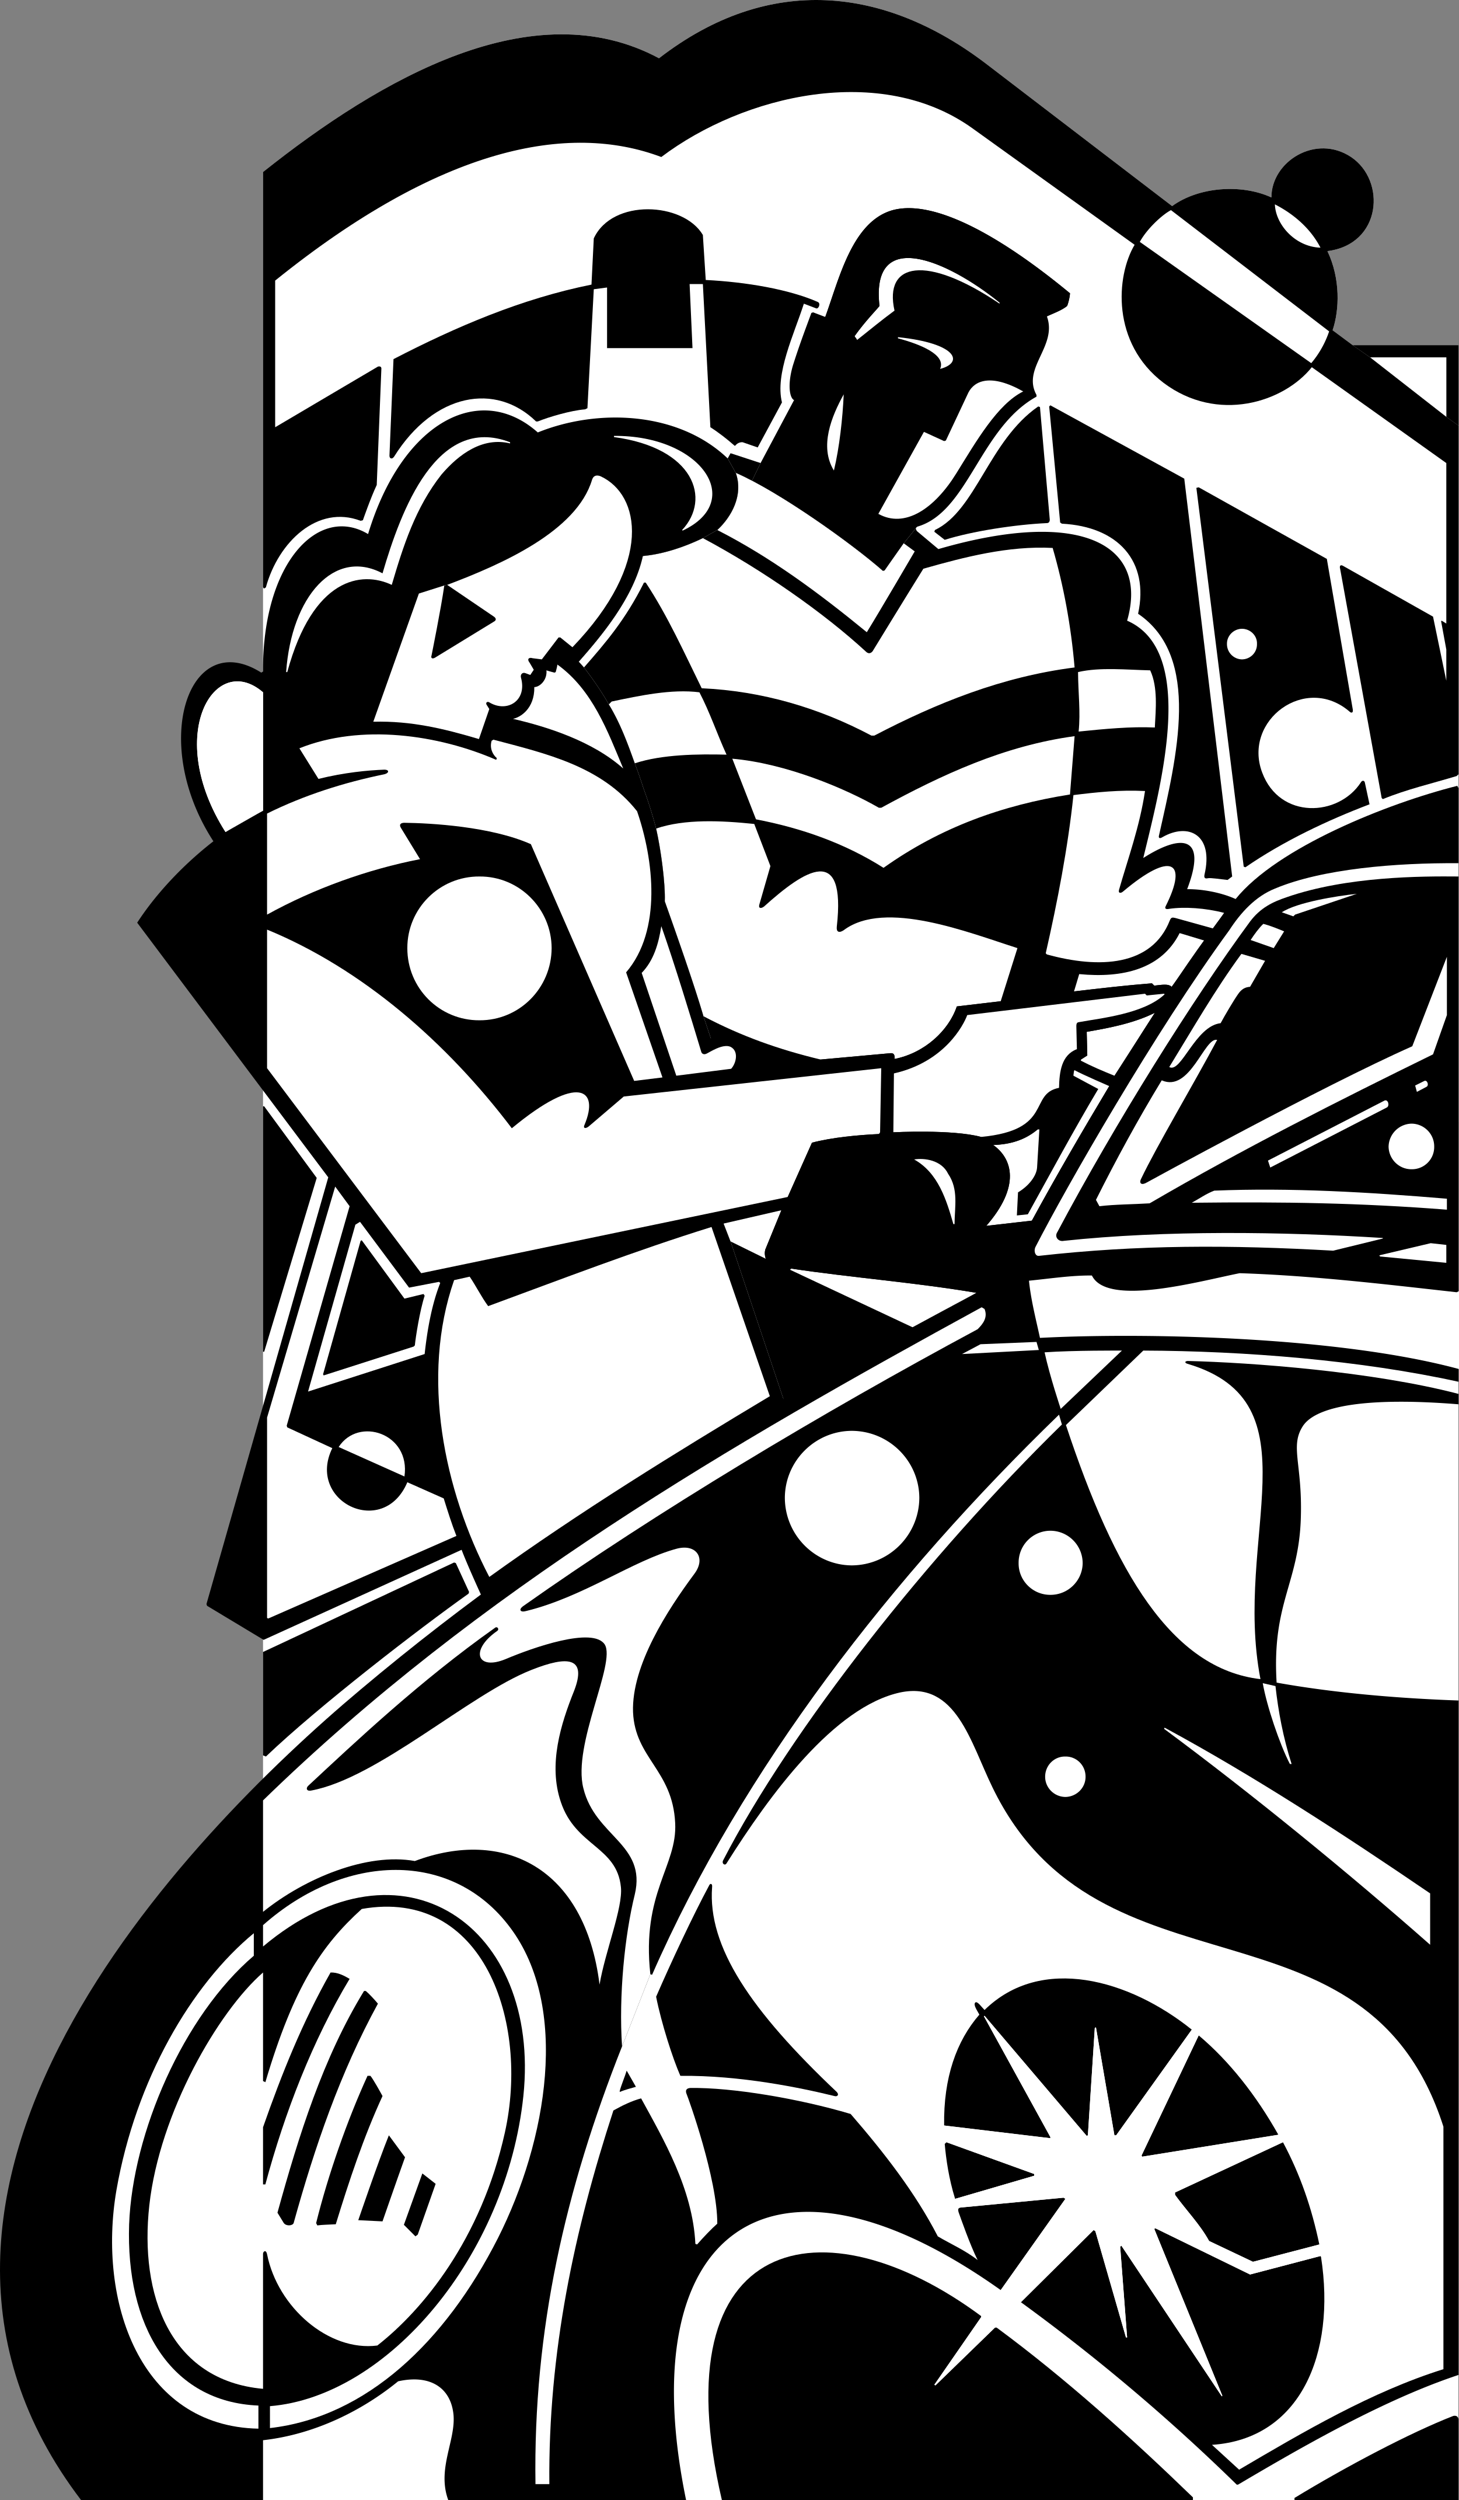 <svg width="337.025" height="577.317" viewBox="0 0 252.769 432.988" xmlns="http://www.w3.org/2000/svg"><rect x="0" y="0" width="252.769" height="432.988" fill="#808080" stroke="none"/><path style="fill:#fff;fill-opacity:1;fill-rule:nonzero;stroke:none" d="m343.926 336.977-2.102-1.5-13.199-10.301-3-2.102-3.5-2.597c1.184-3.52 1.39-8.891-.898-13.704 9.43-1.195 10.207-12.203 4.097-16.296-6.113-4.059-13.808.761-13.8 7-5.239-2.403-12.641-1.82-17.2 1.5l-32.3-24.704c-17.376-13.199-37.45-15.699-56.598-.898-21.824-11.7-48.172 3.45-68.602 19.7v286l207.102-121.5V336.976" transform="translate(-91.254 -263.286)"/><path style="fill:#000;fill-opacity:1;fill-rule:nonzero;stroke:none" d="m213.023 303.977.5 7.796c7.047.352 14.41 1.618 19.403 3.801.601.266.093 1.328-.301 1.102l-2.102-.801c-1.707 5.316-5.02 12.137-3.796 17.102l-4.204 7.796-2.597-.898s-.75-.121-1.301.602h-.102c-1.257-1.114-2.796-2.313-4.199-3.204l-1.3-24.796h-2.297l.5 11.097h-14.801v-10.5l-2.301.301-1.102 20.602-.398.199c-2.512.191-6.387 1.355-8.2 2.097h-.3c-6.953-6.789-17.648-5.003-24.602 6.102-.375.535-.812.313-.796-.2l.699-16.698c10.8-5.586 22.18-10.47 34.3-12.903l.399-8c3.195-6.941 15.52-6.32 18.898-.597m128.801 31.5v-10.301h-13.199l-3-2.102h18.3v13.903l-2.1-1.5" transform="translate(-91.254 -263.286)"/><path style="fill:#fff;fill-opacity:1;fill-rule:nonzero;stroke:none" d="M341.824 335.477v-10.301h-13.199Zm0 0" transform="translate(-91.254 -263.286)"/><path style="fill:#000;fill-opacity:1;fill-rule:nonzero;stroke:none" d="m341.824 335.477-13.199-10.301-3-2.102-3.5-2.597c1.184-3.52 1.39-8.891-.898-13.704 9.43-1.195 10.207-12.203 4.097-16.296-6.113-4.059-13.808.761-13.8 7-5.239-2.403-12.641-1.82-17.2 1.5l-32.3-24.704c-17.376-13.199-37.45-15.699-56.598-.898-21.824-11.7-48.172 3.45-68.602 19.7v71.8c.086.61.5.102.5.102 2.184-7.903 9-14.332 16.403-11.5l.398-.102s1.348-3.895 2.398-6.102l.801-20.097c.043-.352-.226-.52-.597-.403l-17.801 10.5v-25.398c28.703-23.137 50.832-27.45 66.898-21.398 14.25-10.762 38.09-16.403 54-4.903l28 20.102c-3.238 5.441-4.05 17.02 5 23.898 9.352 7.043 20.824 3.399 25.7-2.699l23.3 16.602v27.796l-.8-.5-.098.102.898 4.898v5.403l-2.3-11.102-15.598-8.8c-.469-.266-.633.054-.5.5l7.199 39.703.2.199c4.073-1.684 8.57-2.719 12.8-4l.3-.301v-60.398l-2.1-1.5" transform="translate(-91.254 -263.286)"/><path style="fill:#000;fill-opacity:1;fill-rule:nonzero;stroke:none" d="m273.227 333.477 23.199 12.699 8.3 68.898-.8.602c-1.285-.14-2.938-.399-3.403-.301-.453.105-.71-.004-.597-.602 1.633-6.933-2.762-9.105-7.301-6.5-.453.29-.645.141-.602-.199 3.102-13.8 7.41-31.02-3.597-38.5 1.972-9.09-3.453-15.101-13.2-15.597l-.3-.204-1.903-20.097.204-.2m-1.801.297 1.699 19.5c.004.38-.195.614-.5.602-5.555.258-13.016 1.418-17.7 2.898l-1.8-1.398.102-.3c7.125-3.395 9.343-15.477 17.898-21.4l.3.098m49.7 26.301 4.5 26.102c.074.582-.242.613-.5.398-7.656-6.687-18.61 1.477-15.2 10.5 3.048 8.168 13.227 7.664 17.098 1.7.215-.376.625-.391.704.101l.796 3.7c-7.25 2.75-14.96 6.394-21.5 10.902l-.296-.102-8.204-65.602.403-.097 22.199 12.398m-184.102 94.801 9.102 12.398-9.102 30.102h-.199v-42.5h.2m35.499 84.102-.097.296c-8.516 6.04-25.946 19.457-35.102 28.204l-.5-.204v-17.898l33.102-15.5.3.102 2.297 5" transform="translate(-91.254 -263.286)"/><path style="fill:#fff;fill-opacity:1;fill-rule:nonzero;stroke:none" d="M306.426 377.477c1.465-.024 2.644-1.2 2.597-2.704.047-1.402-1.132-2.582-2.597-2.597-1.438.015-2.617 1.195-2.602 2.597a2.651 2.651 0 0 0 2.602 2.704m15.097-56.801a16.8 16.8 0 0 1-3.097 5.5l-29.7-21c1.208-2.235 3.88-4.715 5.399-5.5l27.398 21m-1.5-14.5c-4.363-.133-7.77-3.98-7.898-7.5 3.18 1.629 6.14 4.101 7.898 7.5" transform="translate(-91.254 -263.286)"/><path style="fill:#000;fill-opacity:1;fill-rule:nonzero;stroke:none" d="M247.824 357.375a937.33 937.33 0 0 0-3.3 4.7l-.297.1c-4.805-4.226-15.223-11.737-22.704-15.6l1.5-3.098-5.199-1.704-.5.903 1.403 2.5c1.347 3.824-.7 7.574-3.204 9.898l-2.5 1.403c-3.12 1.503-6.836 2.785-10.398 3.097-1.586 7.266-7.32 14.008-11.102 18.301l.903 1c.633.805 2.851 3.758 4.3 6.398 1.958 3.188 3.258 6.723 4.5 10.204.329.855.91 2.418 1.5 4.296a77.32 77.32 0 0 1 2.2 7c.844 3.7 1.617 9.59 1.5 12.602 1.945 5.465 5.094 14.406 6.699 19.898l1.3 3.903 2.2 32 1.2 3.097 9.3 27.704-52.398 33.796 130.597-.097v-120.7c-2.578-1.167-5.887-1.734-8.398-1.703 3.625-9.511-1.18-9.511-7.602-5.398 3.035-12.563 9.34-35.813-2.8-41.102 3.769-13.101-7.805-19.613-32.7-12.398l-3.699-3.102c-.125-.171-.2-.355-.2-.5l-2.1 2.602" transform="translate(-91.254 -263.286)"/><path style="fill:#000;fill-opacity:1;fill-rule:nonzero;stroke:none" d="M221.523 346.574c7.477 3.864 17.899 11.371 22.704 15.602l.296-.102s1.957-2.804 3.301-4.699l2.102-2.602a.587.587 0 0 1 .3-.296c8.786-2.594 10.797-17.086 20.598-22.5v-.301c-2.578-4.692 3.68-8.442 1.801-13.602 1.11-.523 2.59-1.043 3.5-1.8.168-.352.477-1.512.5-2.2-12.785-10.55-23.84-16.234-30.7-14.398-7.07 1.965-9.296 11.969-11.698 18.5l-2.102-.801-.3.102c-1.25 3.398-2.083 5.578-3.2 9.097-1.004 3.438-.535 5.676.2 6l-5.802 10.903-1.5 3.097" transform="translate(-91.254 -263.286)"/><path style="fill:#fff;fill-opacity:1;fill-rule:nonzero;stroke:none" d="M264.426 315.676v.199c-12.778-8.633-20.063-7.082-18.2 1.2-2.218 1.636-4.328 3.374-6.5 5.1 0-.237-.308-.425-.402-.698 1.86-2.61 3.797-4.547 4.301-5.204-1.586-13.757 11.82-7.867 20.8-.597m-10.3 11.5c1.09-2.469-3.46-4.278-7.3-5.301v-.2c10.3 1.067 11.437 4.427 7.3 5.5m14.398 3.899c-4.46 2.215-8.125 8.61-11.597 14.2-3.805 6.144-8.922 9.554-13.5 7l7.898-14.2 3.5 1.602.301-.102 3.898-8.3c1.07-2.098 3.938-3.336 9.5-.2m-32.796 13.699c-2.57-4.175-.403-9.382 1.699-13.199-.18 4.063-.735 9.211-1.7 13.2m8.501 17.402.296-.102s1.957-2.804 3.301-4.699l1.903 1.398s-5.75 9.848-8.301 14c-8.38-6.863-16.703-13.015-25.903-17.699 2.504-2.324 4.551-6.074 3.204-9.898 7.421 3.219 20.054 12.21 25.5 17" transform="translate(-91.254 -263.286)"/><path style="fill:#fff;fill-opacity:1;fill-rule:nonzero;stroke:none" d="M241.324 376.176c.371.344.766.3 1.102-.102 0 0 5.734-9.375 8.8-14.3 7.102-2.016 14.727-4 22.399-3.598 1.89 6.52 3.18 13.422 3.8 20.699-12.527 1.59-23.808 6.113-34.698 11.8h-.5c-9.07-4.816-18.993-7.73-29.403-8.198-3.043-6.168-5.832-12.43-9.699-18.301h-.3c-3.204 6.41-6.61 10.375-10.4 14.699l-.902-1c3.782-4.293 9.516-11.035 11.102-18.3 3.562-.313 7.277-1.595 10.398-3.098 10.207 5.43 20.954 12.921 28.301 19.699m49.199 3.199c1.348 2.887.973 6.73.801 9.898-4.168-.191-8.691.243-13.199.704.352-3.438-.082-6.66-.102-10.301 3.801-.887 8.391-.39 12.5-.301" transform="translate(-91.254 -263.286)"/><path style="fill:#fff;fill-opacity:1;fill-rule:nonzero;stroke:none" d="M212.426 383.176c1.82 3.488 3.058 7.207 4.699 10.8-4.926-.12-11.188-.058-15.898 1.5-1.243-3.48-2.543-7.015-4.5-10.203l.5-.5c4.867-1.023 10.386-2.203 15.199-1.597m65 7.597-.801 10.102c-11.727 1.848-22.45 5.691-32.3 12.7-6.766-4.282-14.208-6.884-22.098-8.4l-4.102-10.5c9.238.813 19.559 5.134 25.398 8.5h.403c10.496-5.722 21.285-10.745 33.5-12.402m12.199 9.5c-.918 6.168-3 11.852-4.5 17.102-.168.621.281.66.7.3 8.343-7.046 11.288-5.238 7.402 2.5-.247.473.015.626.597.5 2.617-.386 6.29-.144 9.5.7l-1.898 2.7s-5.996-1.669-6.5-1.802c-.426-.074-.738-.261-1 .403-3.117 7.945-12.207 8.41-21.301 5.898l-.2-.199c2.009-8.836 3.837-18.227 4.802-27.398 4.027-.5 7.945-.922 12.398-.704m-67.699 5.704 2.8 7.296-1.902 6.602c-.238.75.278.8.801.398 7.098-6.39 14.227-10.964 12.602 3.5-.098.88.363 1.164 1.199.602 7.168-5.379 21.644.418 30.097 3.102l-2.898 9.199-7.602.898c-1.421 4.207-5.609 8.082-10.796 9.102.046-.5.011-1.07-.704-1l-12.097 1.097c-7.278-1.742-13.785-4.062-20.301-7.5-1.605-5.492-4.754-14.433-6.7-19.898.118-3.012-.655-8.902-1.5-12.602 4.962-1.691 11.305-1.386 17-.796" transform="translate(-91.254 -263.286)"/><path style="fill:#fff;fill-opacity:1;fill-rule:nonzero;stroke:none" d="M299.926 426.176c-1.668 2.484-4.473 6.36-5.7 8-.527-.555-1.66-.352-3-.2l-.402-.402c-4.664.367-9.12.89-13.5 1.403l.903-3c7.597.738 14.261-.891 17.398-7.102l4.3 1.3m-15.601 23.399c-2.14-.867-3.863-1.594-5.8-2.597v-.204l1.101-.699-.102-4.097c3.82-.66 8.16-1.473 11.801-3.301l-7 10.898m-.898 1.801c-4.574 7.64-9.168 15.516-13.403 23.3l-7.898.9c5.953-6.821 4.559-11.63 1.2-14 2.945-.106 5.476-.833 7.698-2.7h.301l-.398 6.602c-.09 1.367-1.328 3.12-3.301 4.296l-.2 4 1.9-.199c3.945-7.117 7.96-14.597 12.198-21.699l-4.296-2.3s.004-.52.097-1c1.559.84 6.102 2.8 6.102 2.8" transform="translate(-91.254 -263.286)"/><path style="fill:#000;fill-opacity:1;fill-rule:nonzero;stroke:none" d="m239.324 321.477-3.199-1.704v-1.097l-1.898-.5c2.402-6.531 4.628-16.535 11.699-18.5 6.86-1.836 17.914 3.847 30.699 14.398-.023.688-.332 1.848-.5 2.2-.91.757-2.39 1.277-3.5 1.8l-3.898.5-4.301-2.898c-8.98-7.27-22.387-13.16-20.801.597-.504.657-2.441 2.594-4.3 5.204m-85.7 153.398-.8.5-8.2 28.898 20.2-6.5c.456-4.238 1.245-8.625 2.698-12.296l-.199-.204-5.199 1-8.5-11.398-5.5-7.7-33.102-44.1c3.309-5.102 8.082-10.122 13.204-14.098-11.118-17.106-4.297-37.176 8.296-29.204l.301-.199c-.125-18.777 9.578-28.96 18.2-23.8 5.87-19.419 19.355-26.52 29.402-17.598 10.414-4.211 24.363-3.653 32.898 4.5l1.403 2.5c1.347 3.824-.7 7.574-3.204 9.898l-2.5 1.403c-3.12 1.503-6.836 2.785-10.398 3.097-1.586 7.266-7.32 14.008-11.102 18.301l.903 1c.633.805 2.851 3.758 4.3 6.398 1.958 3.188 3.258 6.723 4.5 10.204.329.855.91 2.418 1.5 4.296a77.32 77.32 0 0 1 2.2 7c.844 3.7 1.617 9.59 1.5 12.602 1.945 5.465 5.094 14.406 6.699 19.898l1.3 3.903c3.587-2.324 7.774.234 6.098 4.699l12.903-1.102 12.097-1.097c.715-.07.75.5.704 1 5.187-1.02 9.375-4.895 10.796-9.102l7.602-.898 12.7-1.7c4.378-.511 8.835-1.035 13.5-1.402l.402.403c1.34-.153 2.472-.356 3 .199.484.297 1.054 1.328.5 1.898-.532.516-2.391 2.067-3.403 2.602-3.64 1.828-7.98 2.64-11.8 3.3l.101 4.098-1.102.7c-1.921 1.363-1.5 6.203-1.5 6.203l-.199.199c-3.941.129-3.941 4.183-5.8 5.699-2.223 1.867-4.754 2.594-7.7 2.7-.097.046-1.86.152-2.699.198-4.895-1.39-19.664-1.015-27.602 1.102-.906 2.313-4.097 9.602-4.097 9.602l-2.301.398-10 2.3 1.2 3.098 9.3 27.704-52.398 33.796s-2.47-5.363-3.5-8.097l-34.301 15.597-9.801-5.898-.102-.3 21.102-73.9 5.5 7.7" transform="translate(-91.254 -263.286)"/><path style="fill:#fff;fill-opacity:1;fill-rule:nonzero;stroke:none" d="m226.625 472.875-2.7 6.602c-.386.808 0 1.796 0 1.796l-6.1-3-1.2-3.097 10-2.301m33.801 14.301c-3.586 2.16-7.367 3.957-11 6l-21.301-10 .2-.2c10.597 1.586 21.386 2.391 32.1 4.2m-80.8-147.102c-4.746-1.148-8.84 1.824-11.898 5.403-4.504 5.722-6.614 12.359-8.602 19.097-5.203-2.46-13.652-1.3-18.102 15.102h-.199c.93-13.145 8.367-21.516 16.7-17.102 3.218-11 9.417-27.586 22.101-22.699v.2m29.898 15.101-.097-.102c5.074-5.414 2.078-14.238-11.801-16.097v-.204c15.04-.14 22.867 11.25 11.898 16.403m-40.796 9.398c9.496-3.578 22.418-9.281 25.097-18.199.266-.82.887-.852 1.5-.602 6.801 3.164 9.203 14.946-4.898 29.602l-2.102-1.7h-.3l-2.899 3.802-1.602-.204c-.648-.21-1.023.164-.5.801l.704 1.2-.602.902-.8-.301c-.575-.25-.977.246-.802.8 1.07 3.954-2.378 6.044-5.398 4.302-.395-.297-.738-.079-.602.296l.5.801-1.796 5.2c-5.922-1.758-11.688-3.184-18.301-3l7.898-22.2 4.403-1.398.5-.102" transform="translate(-91.254 -263.286)"/><path style="fill:#fff;fill-opacity:1;fill-rule:nonzero;stroke:none" d="M199.227 396.375c-5.317-4.75-13.196-7.238-19.102-8.602 1.262-.242 3.75-1.753 3.7-5.5.972-.011 2.257-1.25 2.1-2.898.38.14 1.4.398 1.4.398l.198-.097s.254-.86.301-1.301c6.086 4.383 8.692 11.512 11.403 18m-62.403-13.199v20.5c-2.172 1.027-4.504 2.27-6.5 3.699-10.719-16.844-1.855-31.414 6.5-24.2m40.403 11.7.097-.3c-.75-.637-1.265-1.77-.898-3l.3-.2c9.005 2.39 18.672 4.527 24.899 12.398 2.887 8.372 4.348 20.63-1.898 27.903l6.296 18.199-4.898.602-17.898-41c-6.93-3.075-17.371-3.653-22-3.704-.72.047-.797.438-.5.903l3.296 5.398c-9.062 1.762-18.347 5.094-26.5 9.602v-17.5c6.415-3.192 13.454-5.406 20.301-6.801.797-.168.98-.8 0-.8-2.82.105-6.926.491-11.398 1.6l-3.301-5.3c10.672-4.29 24.063-2.367 34.102 2" transform="translate(-91.254 -263.286)"/><path style="fill:#fff;fill-opacity:1;fill-rule:nonzero;stroke:none" d="M179.926 458.676c11.531-9.559 15.199-6.766 12.597-.602-.28.559.102.766.704.301l6.097-5.2 44.602-4.902-.2 11.102-.203.3c-3.578.165-8.136.583-11.597 1.5l-4.2 9.4-63.5 13.198-26.703-35.5v-24c16.497 6.778 31.153 19.555 42.403 34.403" transform="translate(-91.254 -263.286)"/><path style="fill:#fff;fill-opacity:1;fill-rule:nonzero;stroke:none" d="M212.727 445.375c.09.395.445.598.898.398.512-.218 2.84-1.82 4.2-1.199 1.429.723 1.015 2.79.1 3.801l-9.5 1.2-6-17.802c2.087-2.144 2.93-5.078 3.4-8.097 2.308 6.547 5.214 16.094 6.902 21.699m-82.403-38c-10.719-16.844-1.855-31.414 6.5-24.2v20.5l-6.5 3.7m159.602 28.301 3-.301.097.102c-3.57 3.39-11.113 4.136-14.699 4.796-.355.059-.59.059-.597.704l.097 4c-2.695 1.02-3.031 3.933-3.097 6.699-5.332 1.035-.914 7.312-13.5 8.5-5.008-1.344-15.203-.801-15.203-.801l.101-10.2c8.777-1.968 12.078-8.386 12.7-10.1l30.8-3.7.3.3m-138.101 36.501-10.898 38 .097.3 7.801 3.598c-4.539 9.239 8.84 15.746 13 5.903l6.301 2.796c.754 2.399 1.371 4.38 2.2 6.5l-32.598 14.301-.204-.097v-34.704l11.801-40 2.5 3.403m62.699 3.597 10.102 29.301c-16.453 9.867-32.809 19.942-48.602 31.301-7.843-15.047-11.933-34.64-6.097-51.398l2.699-.602c1.137 1.676 2.004 3.473 3.2 5.102 12.69-4.668 25.585-9.63 38.698-13.704" transform="translate(-91.254 -263.286)"/><path style="fill:#fff;fill-opacity:1;fill-rule:nonzero;stroke:none" d="m161.324 518.977-11.398-5.102c3.453-5.34 12.496-2.344 11.398 5.102m13-79c6.88.039 12.473-5.555 12.5-12.5-.027-6.856-5.62-12.45-12.5-12.403-6.922-.047-12.515 5.547-12.5 12.403-.015 6.945 5.578 12.539 12.5 12.5" transform="translate(-91.254 -263.286)"/><path style="fill:#000;fill-opacity:1;fill-rule:nonzero;stroke:none" d="M168.227 364.676c-.543 3.883-2.204 12.097-2.204 12.097-.199.582.22.633.602.403l10.3-6.301c.333-.223.27-.547-.1-.8l-8.098-5.5-.5.1m175.699 35.098-.2-.398c-12.097 3.04-31.214 10.684-38.402 19.602-8.418 10.199-19.254 27.941-21.898 32.398-4.574 7.64-9.168 15.516-13.403 23.3l-7.898.9c5.953-6.821 4.559-11.63 1.2-14-.438-.419-1.524-1.114-2.098-1.4-5.008-1.343-15.204-.8-15.204-.8l-2.5.3c-3.578.165-8.136.583-11.597 1.5l-4.2 9.4-1.101 2.3-2.7 6.602c-.386.808 0 1.796 0 1.796.65 1.223 2.509 1.532 4.4 1.704 10.597 1.585 21.386 2.39 32.1 4.199-33.577 18-69.847 37.687-106.698 68.699-30.582 25.652-89.465 86.563-48.403 140.398h238.602v-296.5" transform="translate(-91.254 -263.286)"/><path style="fill:#fff;fill-opacity:1;fill-rule:nonzero;stroke:none" d="M343.926 415.074c-6.305-.054-19.324-.054-29.801 3.602-2.371.797-4.508 1.82-6.3 4.199-9.915 13.46-23.458 35.09-33.4 53.8-.534.817.208 1.684 1.098 1.5 17.563-1.878 38.032-1.59 55.301-.5v.098l-8.597 2.102c-17.922-1.016-33.692-1.047-51 .898-.594.063-.914-.789-.602-1.5 5.355-10.445 20.746-37.304 33.602-54.898 1.98-3.05 4.53-5.852 7.898-7.2 8.188-3.448 20.996-4.48 31.8-4.402v2.301M199.023 617.676c-.593-8.824.465-19.266 2.204-26.301 2.078-8.738-6.852-10.016-8.903-18.398-1.937-7.57 5.696-21.688 3.7-24.903-2.036-3.14-12.516.563-17.098 2.5-5.012 2.11-6.328-1.457-1.602-4.8.535-.305.09-.91-.3-.598-13.028 9.215-24.266 19.832-32.297 27.3-.52.426-.407 1.04.398.899 11.508-2.09 27.473-16.688 38.2-20.898 6.355-2.524 9.628-2.196 7.402 3.597-2.32 5.781-4.528 12.785-2.301 19.301 2.566 7.664 9.695 7.664 10.398 14.7.387 3.53-2.746 11.23-3.699 16.902-2.531-20.426-16.723-27.137-32-21.403-8.273-1.504-19.078 2.977-26.3 8.801v-19.3c37.48-36.49 81.077-61.684 124.5-85.4l.5.302c.597 1.464-.274 2.582-1.2 3.5-27.035 14.52-55.582 31.59-78.8 48-.727.558-.446 1.097.6.796 9.91-2.43 18.54-8.777 26.098-10.796 3.352-.875 5.11 1.628 3 4.398-4.59 6.191-10.87 15.8-10.597 23.898.347 8.024 6.855 10.04 7.3 19.204.403 7.433-5.867 12.07-4.3 26.199l-4.903 12.5" transform="translate(-91.254 -263.286)"/><path style="fill:#fff;fill-opacity:1;fill-rule:nonzero;stroke:none" d="m264.625 659.875 11.2-15.8-.302-.2-17.796 1.7c-.47.07-.54.273-.403.8.356.988 1.969 5.637 3.301 8.3-2.059-1.64-4.777-2.84-6.898-4.1-3.891-7.544-9.286-14.485-15.102-21.2-8.879-2.648-20.559-4.617-27.8-4.5-.665.055-.895.426-.598 1.102.293.683 5.32 14.636 5.296 22.398-.921.797-2.425 2.367-3.5 3.602l-.296-.102c-.457-9.523-5.555-18.152-9.403-25.2-1.64.454-3.117 1.157-4.8 2.098-6.778 20.77-11.301 41.848-11.098 64.704h-2.403c-.406-26.735 5.16-50.97 15-75.801l4.903-12.5.3.097c15.676-35.757 41.688-69.097 70.5-97l.5 1.704c-23.109 22.597-46.906 52.683-58.703 75.5-.257.558.317.964.602.5 7.45-11.825 18.61-27.118 30.102-29.602 9.68-2.012 12.144 8.621 16 16.5 18.593 38.27 64.68 16.777 78.097 58.7v42c-12.445 3.89-24.285 10.874-35.398 17.402l-4.7-4.301c15.29-1.004 21.489-15.727 18.899-32.5l-.102-.2-12.199 3.2-16.398-8-.2.098 11.797 28.902-.097.098-17.403-26.098-.199.2 1.2 15.698h-.2l-5.3-18.398-.297-.2-12.602 12.5-3.5-2.1" transform="translate(-91.254 -263.286)"/><path style="fill:#fff;fill-opacity:1;fill-rule:nonzero;stroke:none" d="M268.125 661.977a336.973 336.973 0 0 1 37.398 31.597h.204c10.058-5.922 24.816-14.566 38.199-19v21.7H210.125c-9.629-46.637 14.55-64.774 54.5-36.399l3.5 2.102m75.801-104.204c-10.336-.363-21.461-1.289-31.5-3.097-.848-13.903 3.91-17.207 4.199-28.7.27-9.277-1.945-12.273.398-15.8 2.41-3.5 11.399-4.946 26.903-3.7v51.297m.097-57.398c-21.359-5.77-55.382-6.305-72.597-5.398-.7-3.223-1.59-6.672-1.903-9.903 3.66-.367 7.465-.945 10.903-.898 2.636 5.449 18.511 1.004 25.597-.403 12.692.415 25.227 1.922 37.602 3.301l.398-.199v13.5" transform="translate(-91.254 -263.286)"/><path style="fill:#fff;fill-opacity:1;fill-rule:nonzero;stroke:none" d="M343.926 504.676c-14.883-3.89-36.067-5.442-46.903-5.7-.52.02-.582.344 0 .5 22.512 6.684 7.84 29.829 12.602 54.598-15.375-1.777-25.273-18.515-33.7-44l13.4-12.898c17.523.054 37.698 1.683 54.6 5.398v2.102m-28.3-83-.3.3-2-.703c2.648-1.734 9.468-2.82 13-3.199l-10.7 3.602m-1.898 2.898-1.801 2.903-4-1.403c.62-.969 1.535-2.195 2.199-2.8 1.121.296 2.281.761 3.602 1.3m-3.301 5.102-2.602 4.5c-.804.054-1.472.36-2.097 1.3-.739 1.051-2.278 3.653-3 5-4.41.5-6.829 8.747-8.903 7.598 4.059-6.601 7.84-13.238 12.5-19.597l4.102 1.199" transform="translate(-91.254 -263.286)"/><path style="fill:#fff;fill-opacity:1;fill-rule:nonzero;stroke:none" d="m341.926 439.074-2.403 6.801c-16.449 8.059-33.023 16.43-49.097 25.8-2.774.177-6.059.177-8.7.5l-.601-1.1c3.492-6.973 7.273-13.919 11.398-20.7 4.926 2.18 7.407-7.586 9.602-7-4.242 7.953-10.488 18.402-13.2 24.102-.316.617-.03 1.09.802.699 0 0 30.601-16.785 46.199-23.7l6-15.5v10.098m-3.903 11.403c.473-.22.836.71.403 1l-1.7.898-.3-1.102 1.597-.796m-6.5 4.597-20.199 10.403-.398-1.204 20.199-10.398c.633-.262.914.926.398 1.2m-76 11.499c1.813 2.672 1.13 5.649 1.102 8.7h-.2c-1.198-4.169-2.624-8.88-6.8-11.2 1.758-.285 4.734.09 5.898 2.5m86.403 4.301v1.898c-15.09-1.171-28.203-1.386-44.2-1.199 1.211-.652 2.512-1.582 3.899-2.097 13.309-.54 26.762.265 40.3 1.398m-.101 8v3.102l-11.5-1.102-.097-.2 8.898-2.1 2.7.3m-70.598 18.199-13.301.7 3.199-1.7 9.7-.398.402 1.398m14.398.102-10.602 10.097s-1.898-5.648-2.796-9.796c4.898-.352 13.398-.301 13.398-.301m26.602 58.097c.492 4.41 1.316 8.856 2.796 13.5h-.296c-1.809-3.496-4.012-10.062-4.704-14l2.204.5m26.796 35.903v8.898c-14.101-12.43-31.05-26.261-46.097-37.398l.097-.2c15.524 8.387 31.211 18.618 46 28.7m-159.398 5.898c10.332 13.735 6.457 36.828-2.102 53.801-9.113 17.945-22.785 30.98-39.5 32.898v-3.796c20.418-1.664 40.973-25.997 43.903-53.704 3.07-29.335-20.91-46.226-45.102-25.898v-3.7c14.23-12.597 32.766-13.034 42.801.4" transform="translate(-91.254 -263.286)"/><path style="fill:#000;fill-opacity:1;fill-rule:nonzero;stroke:none" d="M214.625 590.074c-.797 10.352 6.719 21.434 21.602 35.5.46.504.07.848-.403.7-5.875-1.438-16.34-3.61-26.699-3.5-1.344-3.051-3.281-9.098-4.2-13.7 2.657-6.11 6.313-13.922 9.2-19.3.188-.407.578-.286.5.3" transform="translate(-91.254 -263.286)"/><path style="fill:#fff;fill-opacity:1;fill-rule:nonzero;stroke:none" d="M178.727 632.574c-4.114 18.559-14.266 30.778-22.102 36.903-8.438 1.085-17.273-6.625-19.102-15.801-.152-.813-.652-.578-.699-.102v23.403c-16.152-1.457-21.426-16.313-19.699-31.801 1.781-16.028 11.926-33.531 19.7-40.301v18.8l.402.2c4.964-16.684 9.785-23.727 16.699-30 21.113-3.723 29.054 19.55 24.8 38.7" transform="translate(-91.254 -263.286)"/><path style="fill:#fff;fill-opacity:1;fill-rule:nonzero;stroke:none" d="M135.227 601.977c-12.215 10.406-21.004 30.687-21.602 46.5-.59 17.433 7.047 30.765 22.398 31.398 0 0-.004 3.977 0 4-20.57-.398-27.89-22.105-24.597-41.3 3.347-19.134 12.969-35.563 23.8-44.5v3.902" transform="translate(-91.254 -263.286)"/><path style="fill:#000;fill-opacity:1;fill-rule:nonzero;stroke:none" d="M151.824 605.977c-6.402 10.644-11.234 23.105-14.597 35.597h-.403v-9.898c3.254-9.281 6.805-18.156 11.7-26.801 1.242-.035 2.296.523 3.3 1.102m145.903 8.796-13.102 18.301h-.3l-3.2-18.699-.2.102-1.198 18.597-.204.102-17.699-20.801-.097.102 11.5 20.898v.2l-18.403-2.2c-.129-8.297 2.145-14.648 6.102-19.2-.367-.706-1.11-1.718-.7-2.1.333-.313 1.11.812 1.598 1.3 9.817-9.633 25.086-5.293 35.903 3.398m-143.102-6.699c.531.434 1.543 1.52 2.102 2.2-6.528 11.925-10.93 24.761-14.602 38-.172.46-1.25.585-1.7 0l-1.1-1.797c3.683-13.364 7.902-26.82 15-38.403h.3m158.102 24.903-23.602 3.796-.102-.199 9.903-20.8c5.316 4.464 9.976 10.406 13.8 17.203m-111.3-8.301c-.758.219-1.977.523-2.801.898v-.199c.234-.91.906-2.527 1.2-3.5l1.6 2.8m-45.999-1.902c.496.594 1.68 2.727 2.097 3.5-3.293 7.149-5.773 14.653-8.097 22.204-1.207.074-2.246.074-3.2.199l-.203-.403c2.086-8.402 5.418-17.89 8.903-25.5h.5m6 14.102c-1.274 3.531-3.903 11.102-3.903 11.102l-4.199-.204s3.465-10.175 5.301-14.699l2.8 3.801m93.802-2.602 15.199 5.5v.301l-13.7 4c-1.101-3.531-1.566-6.89-1.8-9.5l.3-.3m64.598 17.703-11.5 3-7.597-3.602c-1.54-2.824-3.957-5.305-5.903-8v-.398l18.7-8.704c3.015 5.649 4.98 11.383 6.3 17.704m-153.097-10.5-3.102 8.796-.398.301-2-2 3.199-8.898 2.3 1.8m94.501 22.899v.2l-8.102 11.698.2.102 10.3-10h.3c11.868 8.754 23.348 19.09 34 29.398v.5h-81.6c-10.813-46.367 17.718-52.039 44.902-31.898m82.699 18v13.898h-28.403v-.398c8.883-5.41 20.043-11.3 27.5-14.2.454-.109.914.032.903.7" transform="translate(-91.254 -263.286)"/><path style="fill:#fff;fill-opacity:1;fill-rule:nonzero;stroke:none" d="M238.824 534.375c6.461-.043 11.664-5.246 11.7-11.7-.036-6.378-5.239-11.577-11.7-11.6-6.37.023-11.57 5.222-11.597 11.6.027 6.454 5.226 11.657 11.597 11.7m34.403 5.102c3.086.015 5.57-2.47 5.597-5.5-.027-3.106-2.511-5.59-5.597-5.602a5.52 5.52 0 0 0-5.5 5.602c-.036 3.03 2.449 5.515 5.5 5.5m2.597 35c1.942-.024 3.512-1.59 3.5-3.5.012-1.965-1.558-3.536-3.5-3.5-1.933-.036-3.504 1.535-3.5 3.5-.004 1.91 1.567 3.476 3.5 3.5m60-108.704a3.851 3.851 0 0 0 3.903-3.898c.03-2.2-1.735-3.965-3.903-4a4.07 4.07 0 0 0-4 4c.043 2.16 1.809 3.926 4 3.898m-199 230.5v-10.398c9.086-1.016 17.328-5.238 23.403-10.2 5.55-1.237 9.144 1.098 9.597 5.802.395 4.492-2.91 9.39-.898 14.796h-32.102m118-64.898 18.403 2.2v-.2l-11.5-20.898.097-.102 17.7 20.8.203-.1 1.199-18.598.199-.102 3.2 18.7h.3l13.102-18.302 3.296-5c.38-.515.946.028.602.602l-2.7 5.398-9.902 20.801.102.2 23.602-3.797 4-.903c.64-.11.652.656.097.903l-3.3 1.296-18.7 8.704v.398c1.946 2.695 4.364 5.176 5.903 8l7.597 3.602 11.5-3 .2 2-12.2 3.199-16.398-8-.2.097 11.798 28.903-.098.098-17.403-26.098-.199.2 1.2 15.698h-.2l-5.3-18.398-.297-.2-12.602 12.5-4.5 4.4-10.3 10-.2-.102 8.102-11.7 3.398-4.699 11.2-15.8-.302-.2-17.796 1.7-5.5.5c-.528.1-.786-.47-.204-.7l4.704-1.3 13.699-4v-.301l-15.2-5.5s-9.468-3.083-10.3-3.297c-.875-.25-.719-.637 0-.602l9.898 1" transform="translate(-91.254 -263.286)"/><path style="fill:#000;fill-opacity:1;fill-rule:nonzero;stroke:none" d="m161.324 488.176 3.301-.801.2.3c-.856 2.622-1.563 7.208-1.7 8.598l-.2.204-15.6 5-.098-.204 6.5-23.097.199-.102 7.398 10.102" transform="translate(-91.254 -263.286)"/></svg>
